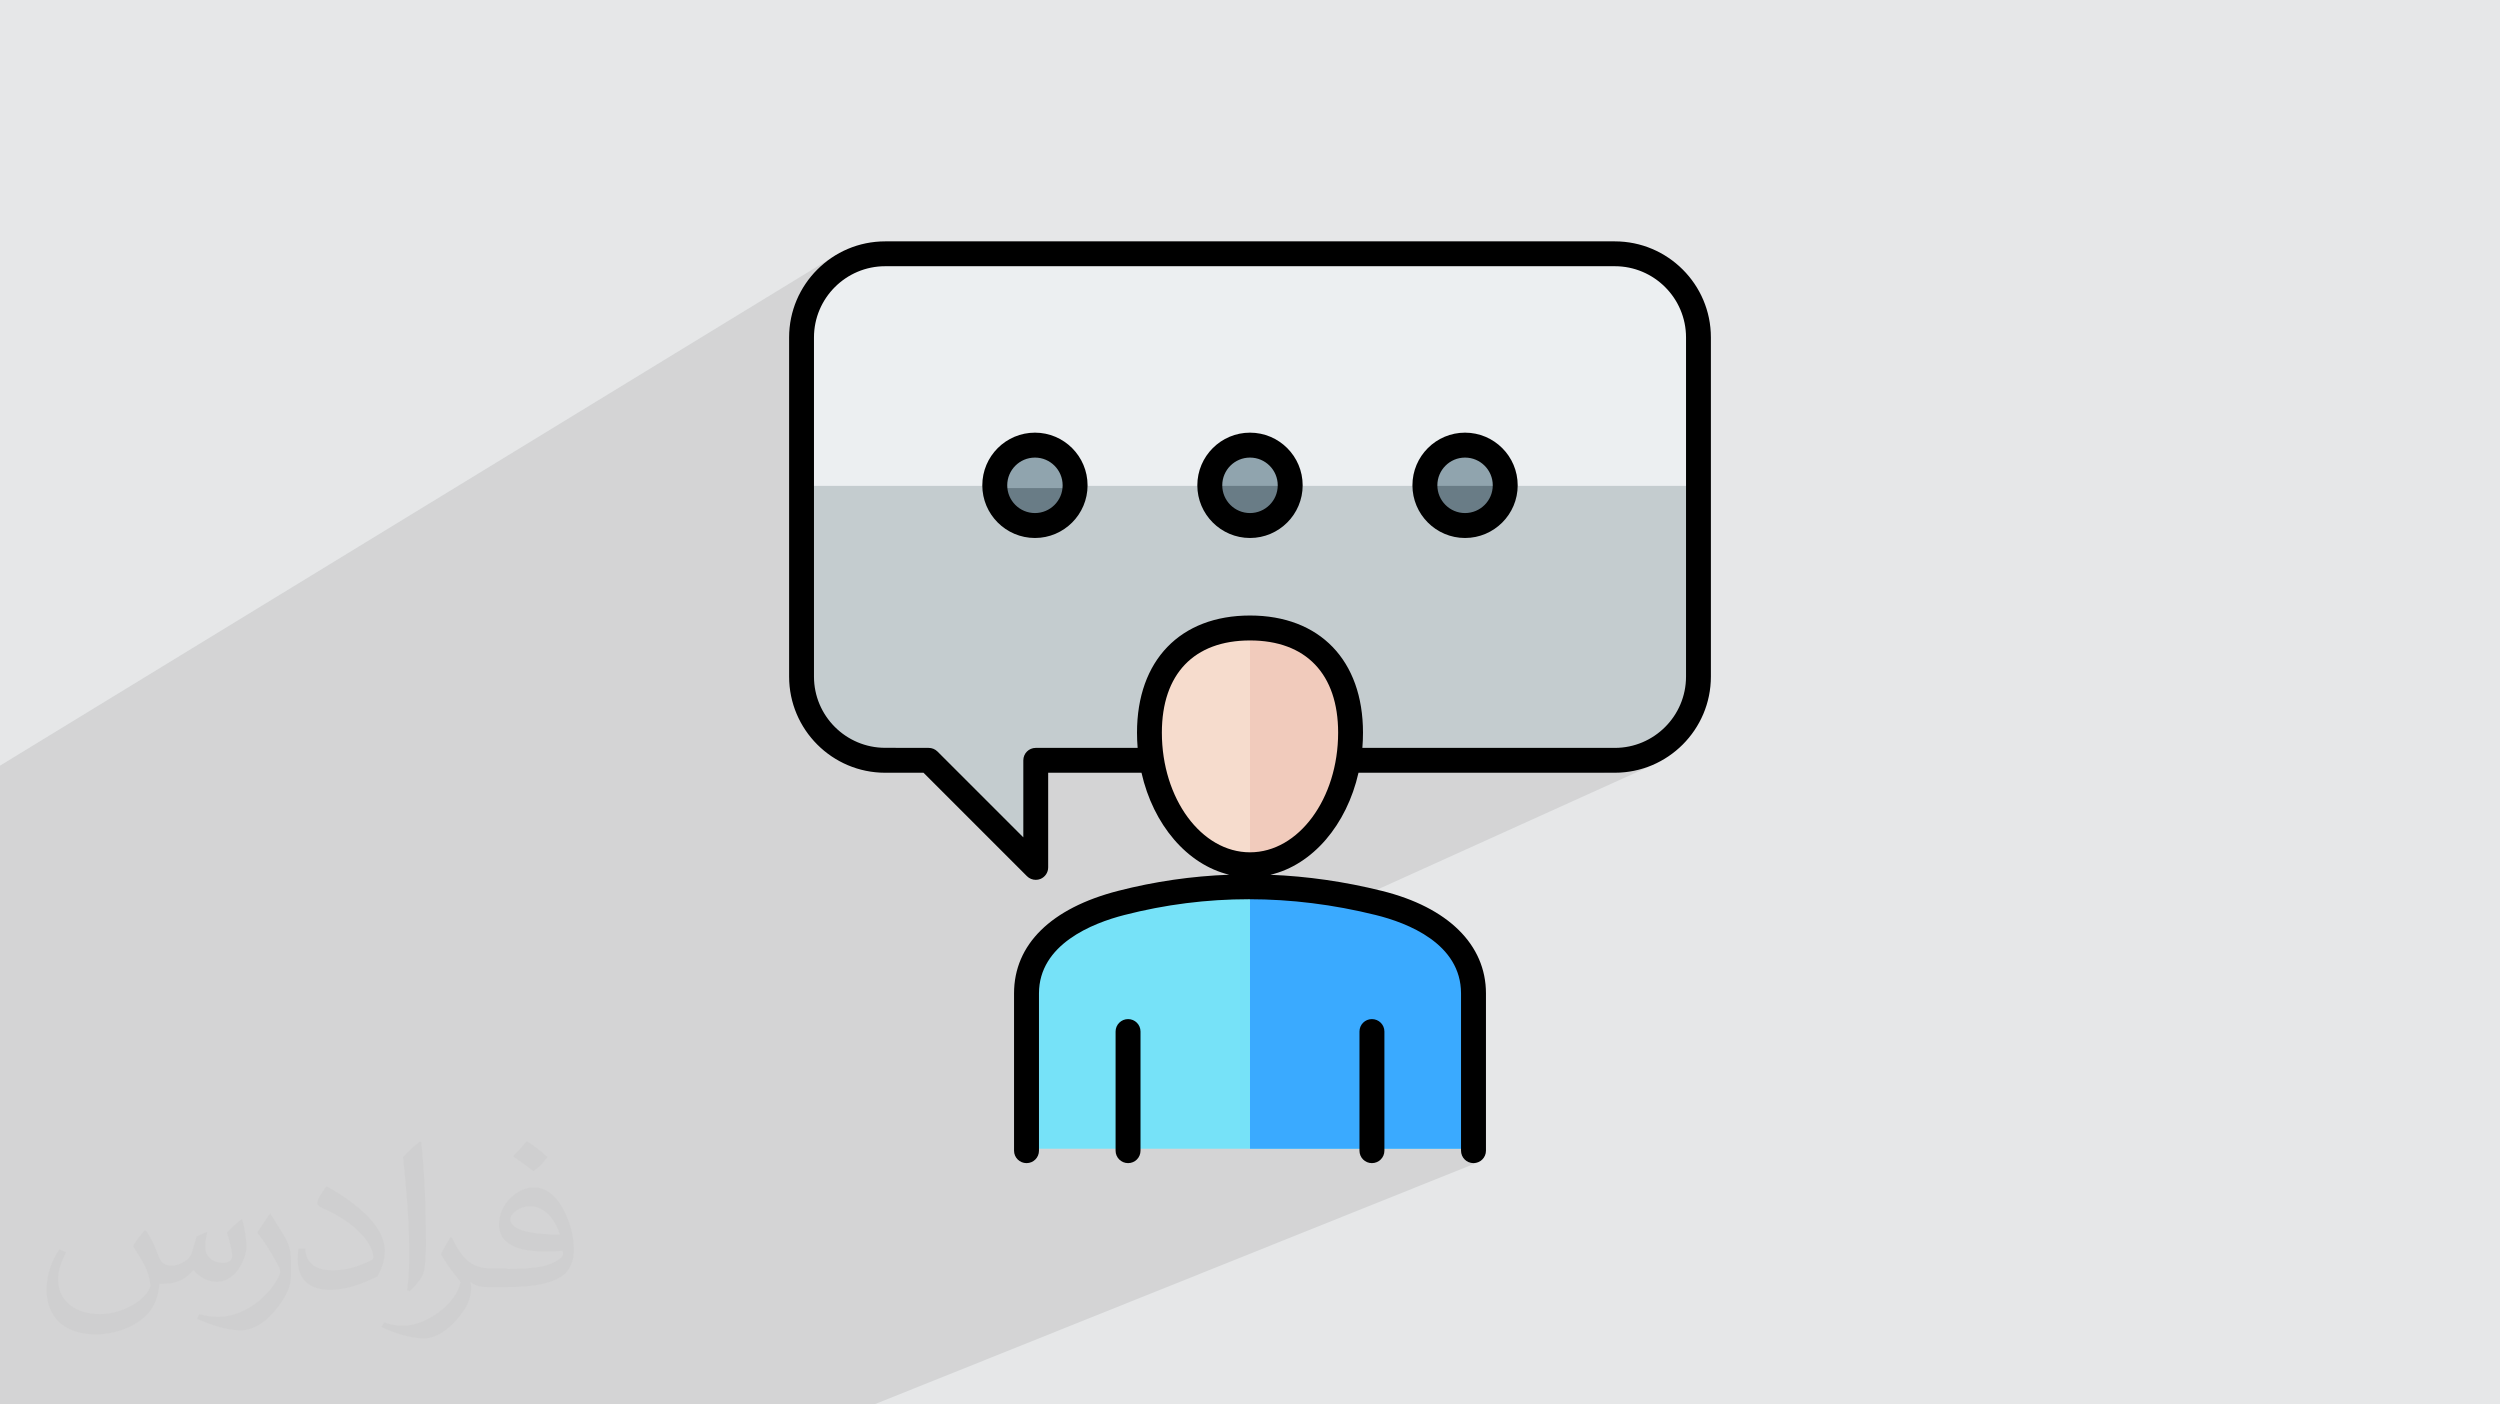 <?xml version="1.0" encoding="UTF-8"?>
<!DOCTYPE svg PUBLIC "-//W3C//DTD SVG 1.1//EN" "http://www.w3.org/Graphics/SVG/1.1/DTD/svg11.dtd">
<!-- Creator: CorelDRAW 2017 -->
<svg xmlns="http://www.w3.org/2000/svg" xml:space="preserve" width="356px" height="200px" version="1.1" style="shape-rendering:geometricPrecision; text-rendering:geometricPrecision; image-rendering:optimizeQuality; fill-rule:evenodd; clip-rule:evenodd"
viewBox="0 0 356000 200000"
 xmlns:xlink="http://www.w3.org/1999/xlink"
 xmlns:dc="http://purl.org/dc/elements/1.1/"
 xmlns:cc="http://creativecommons.org/ns#"
 xmlns:rdf="http://www.w3.org/1999/02/22-rdf-syntax-ns#"
 xmlns:svg="http://www.w3.org/2000/svg"
 xmlns:sodipodi="http://sodipodi.sourceforge.net/DTD/sodipodi-0.dtd"
 xmlns:inkscape="http://www.inkscape.org/namespaces/inkscape"
 inkscape:version="0.91 r13725"
 sodipodi:docname="CSS3.svg"
 enable-background="new 0 0 512 512">
 <defs>
  <style type="text/css">
   <![CDATA[
    .str0 {stroke:#90A4AE;stroke-width:630}
    .fil10 {fill:black}
    .fil7 {fill:#3AAAFF}
    .fil5 {fill:#697C86}
    .fil6 {fill:#76E2F8}
    .fil4 {fill:#90A4AE}
    .fil3 {fill:#C4CCCF}
    .fil0 {fill:#E6E7E8}
    .fil2 {fill:#ECEFF1}
    .fil9 {fill:#F1CBBC}
    .fil8 {fill:#F6DCCD}
    .fil11 {fill:#373435;fill-opacity:0.031}
    .fil1 {fill:#373435;fill-opacity:0.102}
   ]]>
  </style>
 </defs>
 <g id="Layer_x0020_1">
  <polygon class="fil0" points="0,0 356000,0 356000,200000 0,200000 "/>
  <polygon class="fil1" points="0,117410 0,116840 0,115590 0,112550 0,111160 0,109030 118410,36710 117350,37500 116380,38380 115500,39350 114710,40410 114020,41530 113790,42020 119660,38450 117900,39900 116450,41660 116150,42220 120390,39650 118890,40890 117650,42390 116710,44110 116120,46010 115910,48050 115910,69190 131950,69190 143190,62900 144460,62200 145870,61760 147380,61610 148890,61760 150290,62200 151560,62900 152670,63810 153590,64920 154280,66200 154720,67600 154870,69110 154860,69190 162150,69190 175090,62200 176490,61760 178000,61610 179510,61760 180920,62200 182190,62900 183300,63810 184220,64920 184910,66200 185350,67600 185500,69110 185490,69190 192300,69190 205710,62200 207120,61760 208620,61610 210130,61760 211540,62200 212810,62900 213920,63810 214840,64920 215530,66200 215970,67600 216120,69110 216110,69190 241580,69190 241580,96370 241340,98750 240650,100980 239550,102990 238100,104750 236340,106200 234330,107300 228290,110040 229950,110040 231340,109970 232700,109760 234010,109430 235270,108970 190590,129180 191380,129310 193640,129770 195910,130300 197740,130810 199720,131520 201740,132460 203680,133640 205400,135110 206790,136880 207710,138990 208050,141460 208050,163580 209680,163580 208090,164230 208190,164550 208350,164850 208570,165120 208830,165330 209130,165500 209470,165600 209820,165630 210180,165600 210510,165500 124460,200000 124150,200000 119430,200000 118580,200000 111410,200000 111100,200000 105590,200000 91000,200000 80070,200000 79750,200000 74400,200000 71730,200000 70180,200000 67860,200000 67020,200000 66690,200000 62560,200000 61410,200000 40440,200000 40410,200000 38220,200000 19240,200000 18460,200000 18370,200000 17950,200000 17950,200000 14930,200000 14130,200000 13200,200000 12970,200000 11760,200000 11040,200000 10100,200000 10090,200000 6460,200000 4550,200000 3200,200000 2140,200000 0,200000 0,197760 0,196380 0,196230 0,195300 0,195230 0,194740 0,190550 0,190400 0,189780 0,186700 0,186340 0,185640 0,184450 0,182290 0,180820 0,180640 0,180420 0,178300 0,177050 0,175930 0,175370 0,174710 0,174400 0,173280 0,171720 0,159170 0,158600 0,157920 0,157060 0,156970 0,155540 0,155520 0,153790 0,153780 0,153460 0,152780 0,151880 0,147650 0,146870 0,146420 0,146290 0,144890 0,143960 0,143090 0,134700 "/>
  <sodipodi:namedview id="base" pagecolor="#ffffff" bordercolor="#666666" borderopacity="1.0" inkscape:pageopacity="0.0" inkscape:pageshadow="2" inkscape:zoom="0.35" inkscape:cx="181.367" inkscape:cy="256" inkscape:document-units="px" inkscape:current-layer="layer1" showgrid="false" fit-margin-top="0" fit-margin-left="0" fit-margin-right="0" fit-margin-bottom="0" inkscape:window-width="1366" inkscape:window-height="704" inkscape:window-x="0" inkscape:window-y="27" inkscape:window-maximized="1"/>
  <g id="_2208660409664">
   <path class="fil2" d="M147620 108230l0 15190 -15180 -15190 -6160 0c-6530,0 -11860,-5330 -11860,-11860l0 -48090c0,-6520 5330,-11860 11860,-11860l103440 0c6530,0 11860,5340 11860,11860l0 48090c0,6520 -5330,11860 -11860,11860l-82100 0z"/>
   <path class="fil3" d="M147620 108230l0 15190 -15180 -15190 -6160 0c-6530,0 -11860,-5330 -11860,-11860l0 -27180 127160 0 0 27180c0,6520 -5330,11860 -11860,11860l-82100 0z"/>
   <path class="fil4" d="M148830 63640c-3060,-730 -6140,1160 -6870,4220 -730,3060 1160,6140 4230,6870 3060,730 6130,-1160 6860,-4220 730,-3060 -1160,-6140 -4220,-6870z"/>
   <path class="fil5 str0" d="M153210 69190c0,3140 -2560,5690 -5700,5690 -3150,0 -5700,-2550 -5700,-5690l11400 0z"/>
   <circle class="fil4" cx="178000" cy="69190" r="5700"/>
   <path class="fil5" d="M183700 69190c0,3140 -2550,5690 -5700,5690 -3150,0 -5700,-2550 -5700,-5690l11400 0z"/>
   <path class="fil4" d="M214190 69190c0,3140 -2550,5690 -5700,5690 -3140,0 -5700,-2550 -5700,-5690 0,-3150 2560,-5700 5700,-5700 3150,0 5700,2550 5700,5700z"/>
   <path class="fil5" d="M214190 69190c0,3140 -2550,5690 -5700,5690 -3140,0 -5700,-2550 -5700,-5690l11400 0z"/>
   <path class="fil6" d="M209680 163580l-63360 0 0 -22300c0,-7050 6290,-10990 13420,-12830 12360,-3170 24520,-2970 36520,0 7140,1780 13420,5780 13420,12830l0 22300z"/>
   <path class="fil7" d="M209680 163580l-31680 0 0 -37430c6130,10 12220,800 18260,2300 7140,1780 13420,5780 13420,12830l0 22300 0 0z"/>
   <path class="fil8" d="M178000 89470c7870,0 14260,4490 14260,14840 0,10350 -6390,18740 -14260,18740 -7870,0 -14260,-8390 -14260,-18740 0,-10350 6390,-14840 14260,-14840z"/>
   <path class="fil9" d="M178000 89470c7870,0 14260,4490 14260,14840 0,10350 -6390,18740 -14260,18740l0 -33580z"/>
   <path class="fil10" d="M229950 34370l-103900 0c-7540,0 -13680,6140 -13680,13680l0 48300c0,7550 6140,13690 13680,13690l5460 0 14730 14730c340,340 790,520 1250,520 230,0 460,-40 680,-130 660,-280 1090,-920 1090,-1640l0 -13480 13290 0c1670,7400 6500,13080 12490,14520 -5330,200 -10610,960 -15820,2300 -9560,2460 -14820,7640 -14820,14600l0 22400c0,980 800,1770 1780,1770 980,0 1770,-790 1770,-1770l0 -22400c0,-6990 7620,-10000 12150,-11160 11660,-3000 23710,-3000 35810,0 4530,1120 12140,4070 12140,11160l0 22400c0,980 790,1770 1770,1770 980,0 1780,-790 1780,-1770l0 -22400c0,-6940 -5410,-12270 -14830,-14600 -5310,-1320 -10610,-2080 -15870,-2290 6020,-1410 10870,-7110 12550,-14530l36500 0c7540,0 13680,-6140 13680,-13690l0 -48300c10,-7540 -6140,-13680 -13680,-13680zm-51950 87000c-6920,0 -12550,-7640 -12550,-17040 0,-8350 4580,-13130 12550,-13130 7970,0 12550,4780 12550,13130 0,9400 -5630,17040 -12550,17040zm62090 -25020c0,5600 -4550,10150 -10140,10150l-35950 0c60,-720 90,-1440 90,-2170 0,-10290 -6160,-16680 -16090,-16680 -9930,0 -16090,6390 -16090,16680 0,730 30,1450 90,2170l-14510 0c-980,0 -1770,790 -1770,1770l0 10970 -12220 -12220c-340,-340 -790,-520 -1260,-520l-6190 -10c-5590,0 -10140,-4540 -10140,-10140l0 -48300c0,-5590 4550,-10140 10140,-10140l103900 0c5590,0 10140,4550 10140,10140l0 48300zm-92710 -34740c4130,0 7490,3370 7490,7500 0,4130 -3360,7500 -7490,7500 -4140,0 -7500,-3370 -7500,-7500 0,-4130 3360,-7500 7500,-7500zm0 11450c-2180,0 -3950,-1770 -3950,-3950 0,-2180 1770,-3950 3950,-3950 2170,0 3940,1770 3940,3950 0,2180 -1770,3950 -3940,3950zm30620 -11450c4140,0 7500,3370 7500,7500 0,4130 -3360,7500 -7500,7500 -4130,0 -7500,-3370 -7500,-7500 0,-4130 3370,-7500 7500,-7500zm0 11450c-2180,0 -3950,-1770 -3950,-3950 0,-2180 1770,-3950 3950,-3950 2180,0 3950,1770 3950,3950 0,2180 -1770,3950 -3950,3950zm30620 -11450c4140,0 7500,3370 7500,7500 0,4130 -3360,7500 -7500,7500 -4130,0 -7490,-3370 -7490,-7500 0,-4130 3360,-7500 7490,-7500zm0 11450c-2170,0 -3940,-1770 -3940,-3950 0,-2180 1770,-3950 3940,-3950 2180,0 3950,1770 3950,3950 0,2180 -1770,3950 -3950,3950zm-46210 73830l0 16970c0,980 -790,1770 -1770,1770 -980,0 -1780,-790 -1780,-1770l0 -16970c0,-980 800,-1770 1780,-1770 980,0 1770,790 1770,1770zm34730 0l0 16970c0,980 -800,1770 -1780,1770 -980,0 -1770,-790 -1770,-1770l0 -16970c0,-980 790,-1770 1770,-1770 980,0 1780,790 1780,1770z"/>
  </g>
 </g>
 <g id="Layer_x0020_1_0">
  <path class="fil11" d="M20860 175320c670,1060 1150,2020 1540,3080 290,670 480,1820 2020,1820 480,0 1060,-100 1630,-480 670,-290 1160,-860 1350,-1630l580 -2020 1440 -670 90 100c-190,760 -280,1530 -280,2010 0,1730 1440,2310 2590,2310 670,0 1250,-390 1250,-960 0,-770 -380,-2210 -770,-3360 670,-680 1350,-1350 2120,-1920l90 90c390,1440 580,2880 580,3840 0,960 -390,1920 -770,2590 -670,1350 -1920,2410 -3460,2410 -1150,0 -2400,-580 -3270,-1640l-100 0c-860,1060 -2110,1920 -4130,1920l-670 0c-100,1350 -390,2310 -870,3170 -1250,2400 -4800,4040 -8170,4040 -4710,0 -7020,-2690 -7020,-6340 0,-2210 770,-4320 1830,-5760l960 380c-670,1350 -1150,2590 -1150,3840 0,3360 2780,4990 5960,4990 2980,0 6530,-1820 7210,-4030 -290,-2400 -1160,-3450 -2500,-5660 380,-670 960,-1440 1630,-2210l100 0 0 0 190 90 0 0zm54220 -12770c970,580 1930,1350 2890,2210 -580,770 -1160,1440 -2020,2020 -960,-770 -1920,-1440 -2890,-2110 680,-770 1350,-1440 1930,-2120l0 0 90 0 0 0zm480 9220c-1630,0 -2880,1060 -2880,1830 0,1630 3170,2200 7020,2200 -480,-1920 -2120,-4030 -4140,-4030zm-3550 8930c2110,0 3940,-100 5290,-380 1530,-390 2880,-1160 2880,-1730 0,-190 0,-290 -100,-480 -860,90 -1820,90 -2780,90 -2790,0 -5000,-670 -5870,-2200 -190,-480 -380,-960 -380,-1540 0,-1540 670,-3070 1820,-4030 960,-870 2020,-1350 3180,-1350 1920,0 3550,1540 4610,4040 580,1340 1060,2880 1060,4890 0,1350 -390,2400 -1160,3270 -1530,1440 -4320,2010 -8650,2010l-1920 0 0 0 -480 0c-1060,0 -1830,-190 -2410,-670l-90 0c0,290 90,480 90,670 0,960 -280,2210 -960,3170 -1920,2880 -4040,4130 -5770,4130 -1820,0 -4030,-670 -6050,-1630l380 -670c680,280 1540,480 2790,480 3270,0 7500,-3170 8080,-6150 -100,-290 -390,-570 -680,-960 -960,-1150 -1530,-2110 -2110,-3070 480,-960 960,-1730 1340,-2400l200 0c1340,2780 2690,4420 5480,4420l480 0 0 0 2020 0 0 0 -290 90 0 0zm-14040 2980c190,-1350 290,-2790 290,-4130l0 -2020c0,-3740 -480,-9220 -870,-12770 680,-770 1640,-1630 2410,-2210l190 100c480,4510 670,9700 670,14500 0,1250 -90,2490 -190,3360 -100,1150 -770,2010 -2110,3360l-290 -100 0 0 -100 -90 0 0zm-14520 -5960c100,1730 970,3170 3950,3170 1920,0 3460,-480 5280,-1340 290,-100 480,-290 480,-480 0,-1150 -860,-2590 -2300,-3940 -1350,-1250 -3270,-2400 -4910,-3070 -570,-290 -770,-480 -770,-770 0,-480 680,-1540 1250,-2300l200 0c1920,1050 4130,2590 5760,4220 1450,1540 2410,3170 2410,4900 0,1250 -390,2490 -1060,3650 -2110,1050 -4420,1920 -6730,1920 -2790,0 -4610,-1350 -4610,-4320 0,-290 0,-870 90,-1540l960 0 0 0 0 -100 0 0zm-5000 -4990l1730 2790c680,1050 1250,2110 1250,3930l0 2310c0,1820 -1150,3740 -3070,5760 -1440,1340 -2790,1920 -4040,1920 -1830,0 -3850,-580 -6250,-1630l290 -680c770,200 1630,390 2690,390 3460,0 6920,-2500 8560,-5570 190,-390 290,-670 290,-860 0,-390 -200,-770 -390,-1060 -860,-1630 -1820,-3170 -2880,-4510 570,-870 1150,-1730 1730,-2600l90 0 0 -190 0 0z"/>
 </g>
</svg>
